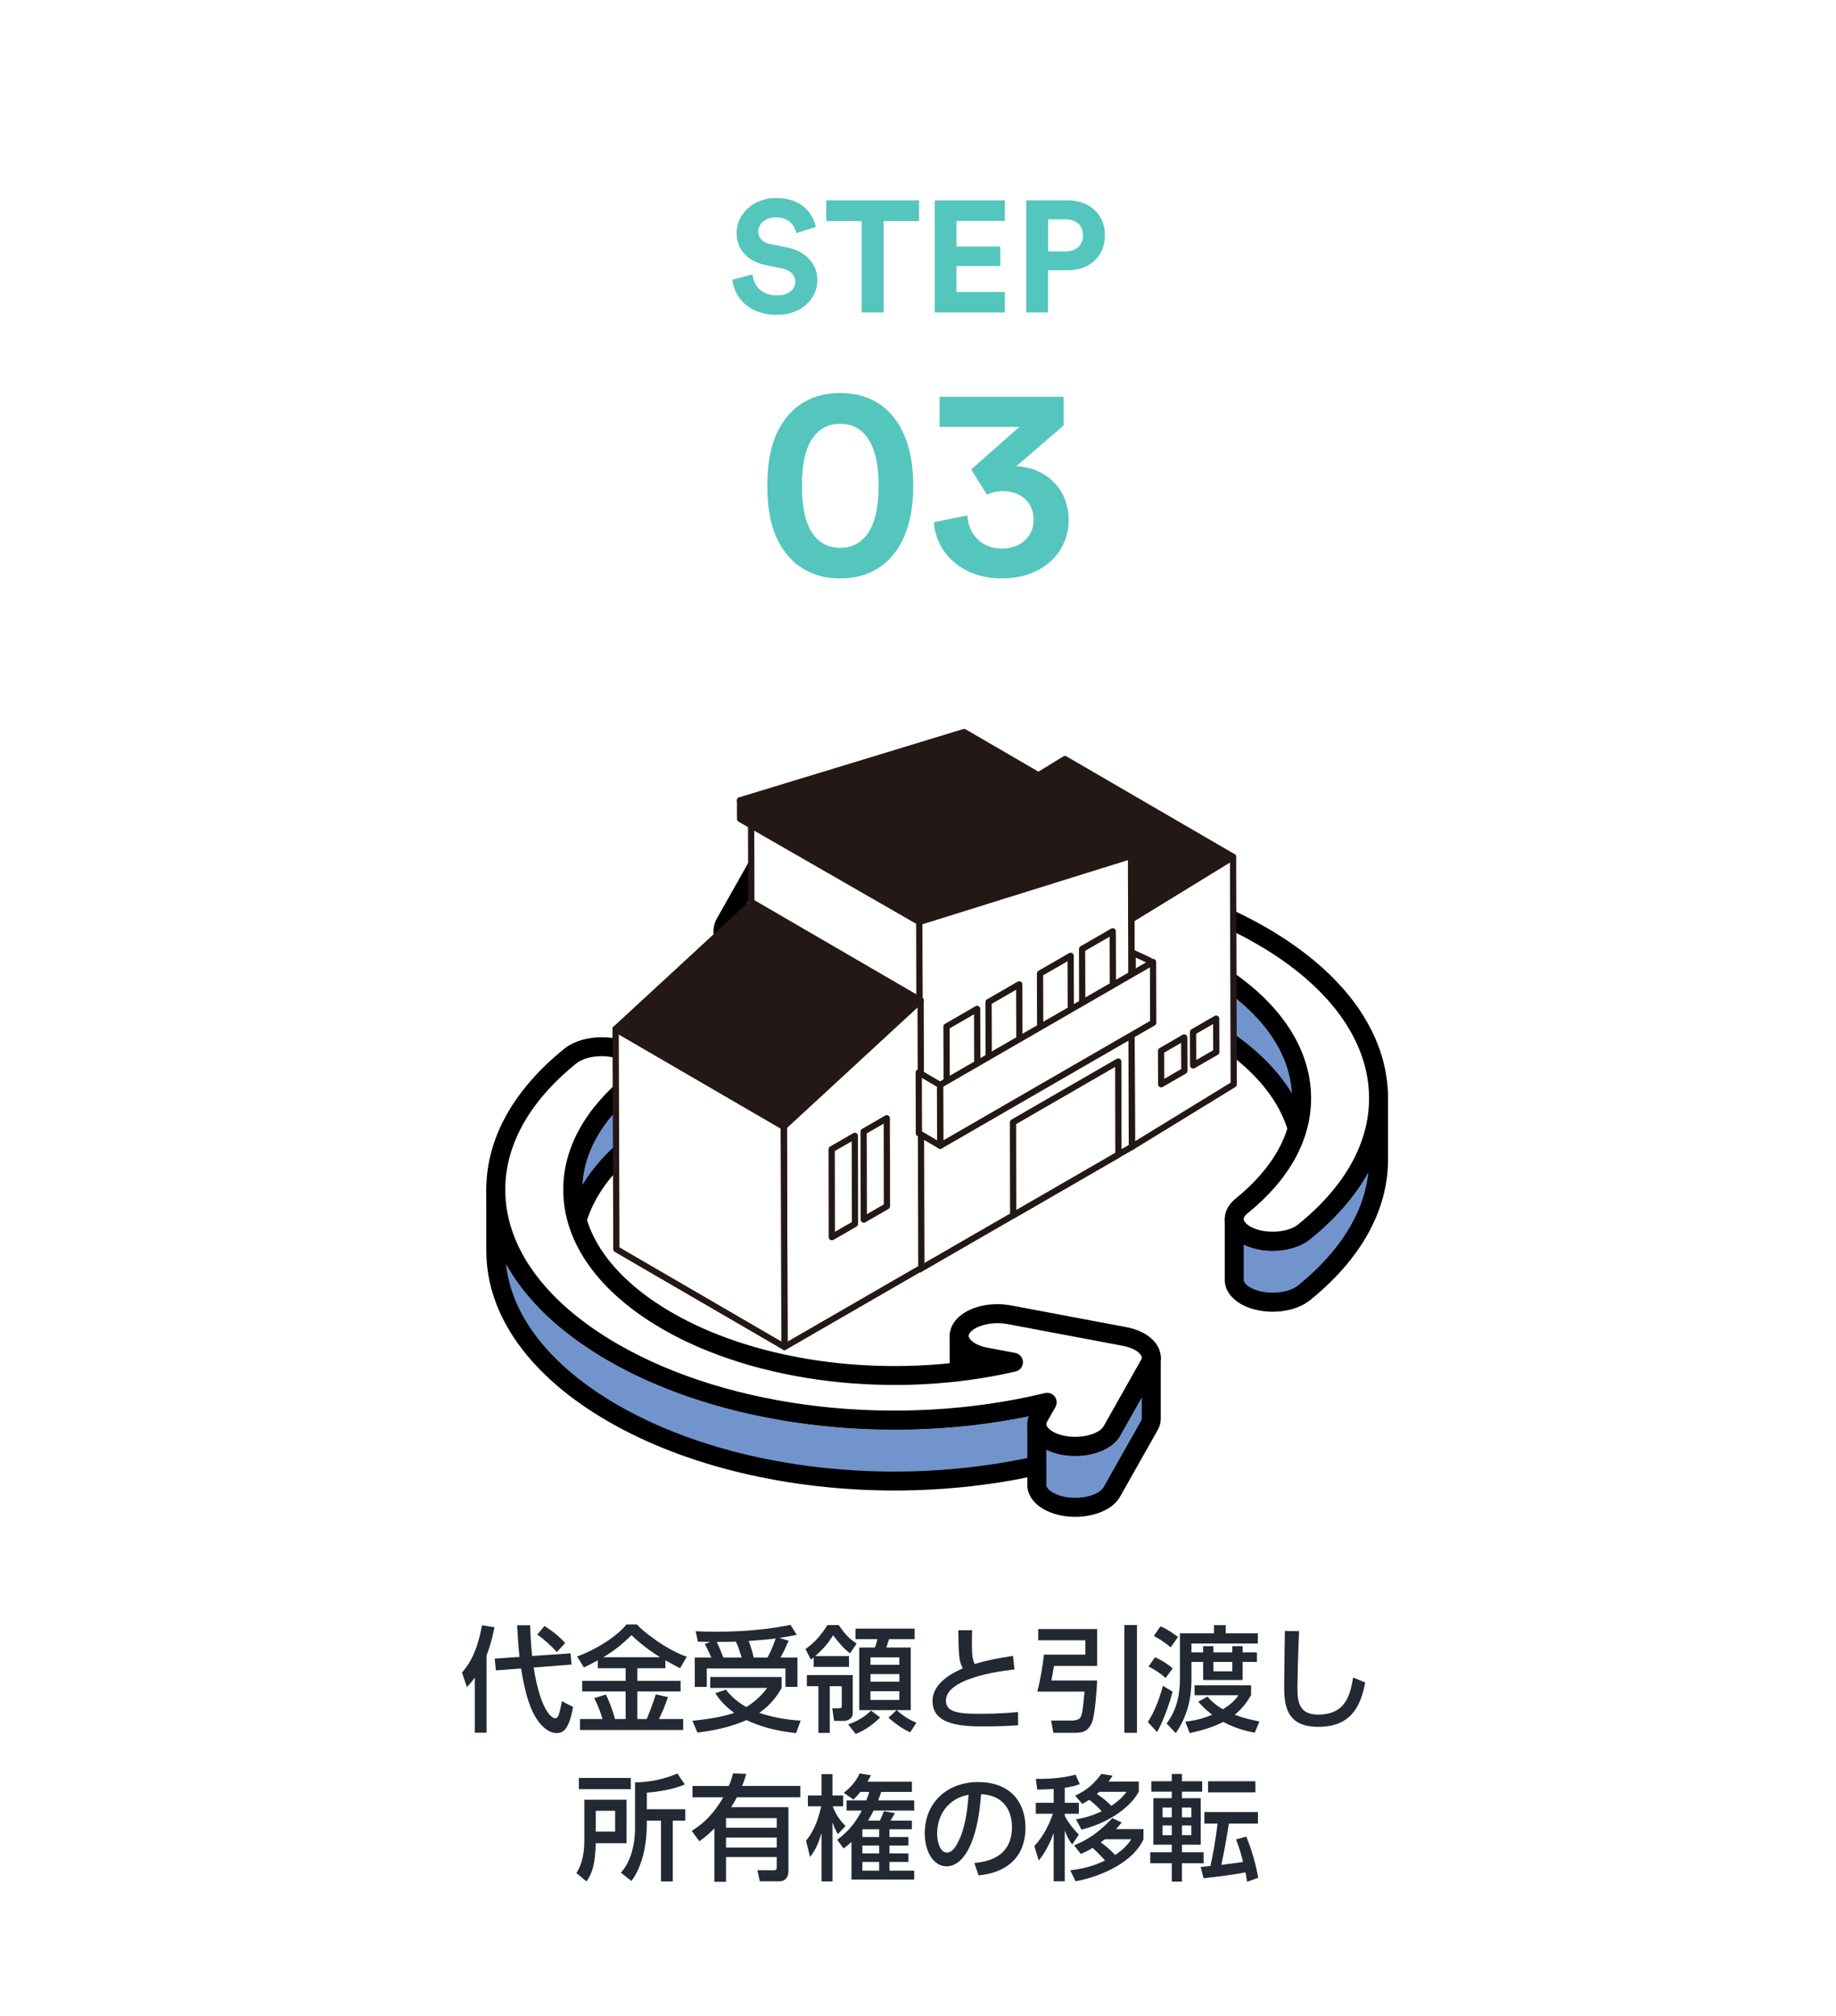 <?xml version="1.0" encoding="UTF-8"?><svg id="_レイヤー_2" xmlns="http://www.w3.org/2000/svg" xmlns:xlink="http://www.w3.org/1999/xlink" viewBox="0 0 336.831 369.68"><defs><clipPath id="clippath"><rect x="89.215" y="133.675" width="165.435" height="144.489" style="fill:none;"/></clipPath></defs><g id="_レイヤー_1-2"><rect width="336.831" height="369.68" style="fill:#fff;"/><path d="M146.074,42.745c-.203-1.131-1.132-2.9-3.742-2.9-1.943,0-3.22,1.247-3.22,2.61,0,1.131.726,2.03,2.233,2.32l2.872.552c3.742.725,5.743,3.161,5.743,6.062,0,3.161-2.64,6.353-7.426,6.353-5.453,0-7.861-3.511-8.18-6.44l3.713-.985c.174,2.03,1.595,3.857,4.496,3.857,2.146,0,3.336-1.073,3.336-2.523,0-1.189-.899-2.117-2.495-2.437l-2.871-.58c-3.278-.667-5.396-2.785-5.396-5.889,0-3.655,3.277-6.439,7.164-6.439,4.989,0,6.904,3.017,7.368,5.337l-3.597,1.103Z" style="fill:#55c6be;"/><path d="M162.111,40.541v16.766h-4.032v-16.766h-6.498v-3.801h17.027v3.801h-6.497Z" style="fill:#55c6be;"/><path d="M171.475,57.306v-20.566h12.879v3.771h-8.876v4.699h8.035v3.567h-8.035v4.758h8.876v3.771h-12.879Z" style="fill:#55c6be;"/><path d="M192.269,49.561v7.745h-4.003v-20.566h7.687c4.062,0,6.759,2.698,6.759,6.411,0,3.742-2.697,6.41-6.759,6.41h-3.684ZM195.459,46.11c2.002,0,3.221-1.161,3.221-2.93,0-1.828-1.219-2.959-3.221-2.959h-3.161v5.889h3.161Z" style="fill:#55c6be;"/><path d="M143.623,77.456c2.162-3.221,5.566-5.383,10.489-5.383,4.968,0,8.419,2.162,10.535,5.383,2.162,3.312,2.898,7.406,2.898,11.639s-.736,8.281-2.898,11.594c-2.116,3.22-5.567,5.383-10.535,5.383-4.923,0-8.327-2.163-10.489-5.383-2.209-3.312-2.853-7.361-2.853-11.594s.644-8.327,2.853-11.639ZM149.144,97.927c1.104,1.519,2.622,2.53,4.969,2.53,2.392,0,3.91-1.012,5.015-2.53,1.426-1.978,2.069-5.015,2.069-8.833s-.644-6.854-2.069-8.833c-1.104-1.518-2.623-2.53-5.015-2.53-2.347,0-3.865,1.013-4.969,2.53-1.427,1.979-2.024,5.015-2.024,8.833s.598,6.855,2.024,8.833Z" style="fill:#55c6be;"/><path d="M178.169,86.104l8.833-7.82h-14.63v-5.521h22.772v5.245l-8.694,7.499c4.922.138,9.614,3.772,9.614,9.891,0,5.613-4.462,10.674-12.283,10.674-7.545,0-12.053-4.877-12.467-10.306l6.164-1.242c.185,3.589,2.761,6.073,6.257,6.073,3.772,0,5.889-2.393,5.889-5.245,0-3.727-2.898-5.29-5.704-5.29-1.013,0-2.07.275-2.853.644l-2.898-4.601Z" style="fill:#55c6be;"/><path d="M87.104,307.651c-.63.861-1.008,1.281-1.449,1.742l-.902-2.666c.902-1.05,2.688-3.17,3.674-8.672l2.289.357c-.23,1.113-.609,3.002-1.449,5.145v14.193h-2.162v-10.1ZM95.313,303.85c-.209-1.742-.314-3.527-.44-5.795h2.372c.063,1.533.127,3.045.379,5.627l7.055-.482.168,2.058-6.95.546c1.448,8.902,3.737,9.301,3.905,9.301.314,0,.462-.146.588-.377.105-.189.357-.861.693-2.751l2.057,1.05c-.692,3.758-1.596,4.787-2.96,4.787-.42,0-1.28,0-2.478-1.092-2.352-2.142-3.401-6.341-4.115-10.75l-4.619.357-.21-2.163,4.556-.315ZM99.891,298.182c.524.336,2.33,1.469,3.8,3.128l-1.532,1.659c-.945-1.071-2.395-2.395-3.591-3.213l1.323-1.574Z" style="fill:#222933;"/><path d="M109.678,304.481c-1.092.608-1.848.965-2.561,1.301l-1.239-2.016c3.359-1.196,7.159-3.548,9.05-5.857h1.91c.924,1.07,5.333,4.641,9.154,5.9l-1.218,2.12c-.588-.294-1.218-.608-2.708-1.448v1.448h-5.145v2.31h7.937v1.953h-7.937v5.06h1.722c.336-.756,1.218-3.044,1.659-4.535l2.246.524c-.714,1.975-.882,2.373-1.658,4.011h4.451v1.995h-18.939v-1.995h4.137c-.42-1.407-.714-2.142-1.512-3.843l2.121-.65c.944,1.826,1.574,4.094,1.68,4.493h1.952v-5.06h-7.979v-1.953h7.979v-2.31h-5.103v-1.448ZM121.1,303.914c-2.729-1.68-4.451-3.296-5.248-4.052-1.575,1.553-2.961,2.729-5.166,4.052h10.414Z" style="fill:#222933;"/><path d="M133.177,309.856c.44.566,1.616,2.016,3.737,3.191,2.121-1.281,3.338-2.855,3.842-3.507h-10.455v-1.995h13.102v1.995c-.441.776-1.617,2.876-4.115,4.577,3.254,1.092,6.131,1.322,7.6,1.428l-.84,2.289c-4.367-.463-7.327-1.533-9.091-2.395-3.171,1.387-6.173,1.932-9.007,2.289l-.924-2.162c4.472-.441,6.655-1.092,7.663-1.449-1.995-1.47-2.835-2.646-3.464-3.611l1.952-.65ZM130.51,303.977c-.272-.631-.86-1.848-1.196-2.499l1.008-.378c-.903-.021-1.7-.021-2.288-.042l-.42-1.911c1.133.043,2.184.084,3.82.084,6.782,0,11.191-.776,13.585-1.26l1.155,1.827c-.945.188-1.869.378-3.213.567l1.722.524c-.735,1.638-.86,1.932-1.491,3.087h3.107v5.375h-2.204v-3.381h-14.425v3.381h-2.204v-5.375h3.044ZM136.074,303.977c-.546-1.701-.693-2.121-1.07-2.919-.735.021-2.016.042-3.507.042.44.945.84,1.91,1.218,2.877h3.359ZM140.799,303.977c.797-1.428,1.364-3.045,1.49-3.507-1.281.168-1.638.21-4.934.462.42,1.176.672,1.932.924,3.045h2.52Z" style="fill:#222933;"/><path d="M149.264,303.956c-.168.126-.336.252-.504.398l-.986-1.952c1.7-1.155,2.96-2.667,4.01-4.388h2.078c1.197,1.7,1.827,2.414,3.297,3.4l-1.218,1.785c-1.239-.966-1.868-1.742-3.107-3.317-.399.672-1.323,2.142-3.275,3.821h6.194v1.974h-6.488v-1.722ZM150.146,317.792v-8.566h-2.12v-2.036h8.419v7.034c0,1.154-1.28,1.364-1.575,1.364h-1.848l-.336-2.31h1.135c.524,0,.608-.084.608-.462v-3.591h-2.204v8.566h-2.079ZM161.463,314.958c-1.051,1.05-2.52,2.246-4.473,3.023l-1.386-1.742c.966-.336,2.646-1.008,4.199-2.541l1.659,1.26ZM164.507,313.614c1.344,1.238,2.499,1.826,3.611,2.31l-1.134,1.764c-1.218-.567-2.289-1.218-3.989-2.688l1.491-1.386h-6.846v-11.484h2.855c.189-.42.379-1.029.463-1.533h-4.011v-1.932h10.854v1.932h-4.703c-.062.168-.42,1.386-.482,1.533h4.473v11.484h-2.583ZM159.699,303.934v1.365h5.291v-1.365h-5.291ZM159.699,307.001v1.406h5.291v-1.406h-5.291ZM159.699,310.149v1.596h5.291v-1.596h-5.291Z" style="fill:#222933;"/><path d="M186.115,306.161c-.881.084-12.576,1.26-12.576,5.711,0,2.184,2.394,2.414,6.404,2.414,3.443,0,5.668-.21,6.823-.336l.021,2.436c-1.26.084-3.044.21-6.067.21-3.611,0-9.638,0-9.638-4.64,0-3.527,4.115-5.354,5.564-6.006-.756-1.322-.777-2.666-.84-6.991h2.541c-.021.672-.043,1.26-.043,2.31,0,2.184.105,3.065.504,3.885,2.079-.631,3.843-.987,7.034-1.491l.272,2.499Z" style="fill:#222933;"/><path d="M190.466,298.749h10.813v6.761h-7.916c-.168,1.071-.398,2.31-.482,2.667h8.398c-.021,1.196-.399,6.319-.903,7.579-.588,1.428-1.323,2.016-3.065,2.016h-4.053l-.42-2.247h3.906c.482,0,1.112-.146,1.385-.461.441-.525.525-1.596.84-4.851h-8.671c.588-2.1,1.092-5.375,1.218-6.782h7.601v-2.624h-8.65v-2.058ZM206.276,298.014h2.311v19.757h-2.311v-19.757Z" style="fill:#222933;"/><path d="M210.584,315.798c1.26-1.974,2.078-4.157,2.771-6.635l1.764,1.05c-.336,1.407-1.386,4.767-2.834,7.433l-1.701-1.848ZM213.838,307.714c-.944-.84-1.91-1.49-3.128-2.1l1.176-1.7c1.28.546,2.562,1.407,3.255,2.036l-1.303,1.764ZM214.762,302.108c-1.217-1.092-2.624-1.848-3.086-2.1l1.218-1.764c.567.23,1.302.525,3.233,1.953l-1.365,1.91ZM216.463,299.526h6.257v-1.491h2.142v1.491h5.9v1.868h-12.178v1.638h2.141v-1.154h1.891v1.154h3.464v-1.154h1.89v1.154h2.625v1.742h-2.625v3.318h-7.244v-3.318h-2.141v3.107c0,3.843-.84,6.93-2.877,9.953l-1.68-1.764c2.162-2.855,2.436-6.09,2.436-8.168v-8.377ZM221.544,311.136c.378.462,1.112,1.323,2.813,2.331,1.91-1.197,2.541-2.121,2.855-2.583h-8.062v-1.827h10.372v1.785c-.504.882-1.407,2.352-3.003,3.611,1.239.482,2.499.84,4.535,1.238l-.86,2.059c-1.112-.211-3.423-.693-5.774-1.975-1.469.756-3.107,1.365-6.151,2.059l-.819-2.1c.987-.127,2.771-.336,4.935-1.281-1.386-1.05-2.036-1.806-2.562-2.394l1.722-.924ZM222.615,306.497h3.464v-1.723h-3.464v1.723Z" style="fill:#222933;"/><path d="M238.324,299.127c-.189,4.451-.295,9.112-.295,10.267,0,2.562.189,5.039,3.801,5.039,5.207,0,5.879-3.842,6.425-6.803l2.204.924c-.756,3.906-2.309,8.126-8.587,8.126-5.711,0-6.278-3.653-6.278-7.37,0-1.616.105-8.755.127-10.203l2.604.021Z" style="fill:#222933;"/><path d="M107.201,330.038h7.747v7.979h-5.647c-.127,3.611-.504,5.291-1.701,7.013l-1.848-1.533c.525-.881,1.449-2.436,1.449-6.088v-7.37ZM115.725,328.106h-9.531v-2.058h9.531v2.058ZM109.301,332.074v3.822h3.548v-3.822h-3.548ZM125.635,327.246c-1.553.65-3.422,1.176-6.971,1.512v3.023h7.055v2.1h-2.288v11.148h-2.163v-11.148h-2.604c.021,1.932-.021,7.264-2.812,11.064l-1.953-1.512c2.604-2.834,2.604-7.412,2.604-8.252v-8.314c2.75-.041,5.229-.566,7.769-1.616l1.364,1.995Z" style="fill:#222933;"/><path d="M136.914,325.314c-.336,1.112-.482,1.532-.777,2.204h10.688v2.079h-11.632c-.504.944-.735,1.301-1.05,1.805h10.498v11.801c0,1.07-.63,1.805-1.617,1.805h-3.632l-.44-2.036h3.107c.377,0,.44-.21.44-.567v-1.848h-9.302v4.535h-2.141v-9.783c-1.029,1.028-1.68,1.574-2.751,2.352l-1.407-1.911c1.344-.84,3.527-2.268,5.795-6.151h-5.647v-2.079h6.655c.252-.567.441-1.008.777-2.31l2.436.105ZM142.499,333.418h-9.302v1.764h9.302v-1.764ZM142.499,336.988h-9.302v1.826h9.302v-1.826Z" style="fill:#222933;"/><path d="M153.715,336.357c-.294-.524-.566-.986-.986-2.162v10.834h-2.016v-8.881c-.715,2.456-1.387,3.464-2.1,4.408l-.735-3.002c1.28-1.554,2.142-3.465,2.792-6.299h-2.456v-1.994h2.499v-3.906h2.016v3.906h1.952v1.994h-1.911c.715,1.932,1.848,3.107,2.352,3.611l-1.406,1.49ZM153.589,337.386c1.386-1.029,3.044-2.478,4.515-5.354h-2.793v-1.869h3.611c.314-.777.378-1.029.566-1.554h-1.637c-.672.798-.84.987-1.281,1.407l-1.764-1.239c1.91-1.532,2.498-2.708,2.897-3.548l2.079.336c-.315.608-.42.818-.631,1.176h8.146v1.868h-5.627c-.23.651-.314.903-.566,1.554h6.613v1.869h-7.453c-.273.566-.482.944-1.008,1.848h2.142c.315-.588.546-1.135.756-1.723l2.036.336c-.23.441-.608,1.051-.84,1.387h3.947v1.574h-4.115v1.428h3.465v1.554h-3.465v1.448h3.465v1.575h-3.465v1.596h4.535v1.638h-11.506v-6.929c-.734.692-.924.84-1.448,1.218l-1.176-1.596ZM161.295,335.455h-3.087v1.428h3.087v-1.428ZM161.295,338.436h-3.087v1.448h3.087v-1.448ZM161.295,341.46h-3.087v1.596h3.087v-1.596Z" style="fill:#222933;"/><path d="M178.746,341.648c2.226-.209,6.908-.965,6.908-6.592,0-2.331-.967-5.795-5.67-6.026-.65,9.343-3.443,13.228-6.34,13.228-2.436,0-3.99-2.793-3.99-6.025,0-5.9,4.367-9.428,9.764-9.428,6.529,0,8.713,4.367,8.713,8.314,0,7.937-7.117,8.65-8.607,8.797l-.777-2.268ZM171.922,336.295c0,1.218.441,3.443,1.807,3.443.797,0,1.385-.714,1.889-1.638,1.428-2.604,1.827-5.815,2.079-8.966-3.779.693-5.774,3.695-5.774,7.16Z" style="fill:#222933;"/><path d="M193.301,328.064c-.861.062-1.639.105-3.003.126l-.272-1.974c.986.021,4.304.062,7.285-.777l.777,1.743c-.693.252-1.281.462-2.751.672v2.751h2.583v2.016h-2.583v.377c.672,1.281,1.554,2.395,2.583,3.443l-1.219,1.807c-.588-.799-.902-1.344-1.364-2.562v9.322h-2.036v-8.859c-1.051,2.896-2.1,4.22-2.73,5.039l-.818-2.646c1.806-1.91,2.813-4.24,3.422-5.92h-3.148v-2.016h3.275v-2.541ZM209.782,335.433v1.869c-1.784,3.947-7.181,6.697-12.45,7.705l-.987-2.016c1.532-.188,3.821-.545,6.383-1.805-.483-.567-1.722-1.827-2.288-2.311-.903.588-1.533.84-2.163,1.113l-1.218-1.574c2.373-.945,4.598-2.415,7.013-4.998l1.7.799c-.336.461-.566.734-1.028,1.217h5.039ZM208.922,326.72v1.869c-1.848,3.316-6.278,5.941-10.52,6.928l-1.008-1.889c1.134-.189,2.688-.483,4.725-1.471-.567-.629-1.407-1.448-2.289-2.1-.588.379-.734.463-1.281.756l-1.301-1.512c2.225-1.07,3.338-2.057,4.808-3.988l2.058.314c-.336.525-.462.734-.734,1.092h5.543ZM201.656,328.59c-.125.146-.252.252-.44.398.987.63,1.68,1.176,2.667,2.184,1.658-1.134,2.204-1.826,2.812-2.582h-5.039ZM202.686,337.302c-.294.21-.462.357-.756.566,1.428.967,2.457,2.1,2.646,2.311,1.89-1.239,2.646-2.395,2.981-2.877h-4.871Z" style="fill:#222933;"/><path d="M211.214,326.658h3.759v-1.344h1.868v1.344h3.716v1.91h-3.716v1.197h3.443v8.523h-3.443v1.387h3.968v2.016h-3.968v3.38h-1.868v-3.38h-3.947v-2.016h3.947v-1.387h-3.381v-8.523h3.381v-1.197h-3.759v-1.91ZM213.272,331.486v1.785h1.701v-1.785h-1.701ZM213.272,334.761v1.785h1.701v-1.785h-1.701ZM216.841,331.486v1.785h1.722v-1.785h-1.722ZM216.841,334.761v1.785h1.722v-1.785h-1.722ZM228.787,345.092c-.084-.545-.146-1.049-.293-1.721-3.402.629-6.594.944-7.686,1.07l-.524-2.078c.252-.021,1.512-.147,1.784-.168.379-1.659.967-4.809,1.303-7.77h-2.415v-2.12h9.826v2.12h-5.333c-.189,1.197-.693,4.41-1.386,7.559,1.659-.209,1.952-.23,3.989-.524-.357-1.512-.734-2.646-1.281-4.136l1.869-.525c.882,2.078,1.826,5.27,2.184,7.559l-2.037.734ZM230.32,326.658v2.036h-8.692v-2.036h8.692Z" style="fill:#222933;"/><g style="clip-path:url(#clippath);"><path d="M151.752,162.416l1.551-2.747c.236-.416.35-.838.35-1.253v11.182c0,.415-.114.837-.35,1.252l-1.551,2.747v-11.181Z" style="fill:#42bbf5;"/><path d="M151.752,175.338c-.147,0-.295-.018-.442-.057-.765-.201-1.299-.893-1.299-1.684v-11.181c0-.301.078-.595.225-.855l1.551-2.747c.083-.146.125-.279.125-.397,0-.961.779-1.741,1.74-1.741s1.741.78,1.741,1.741v11.181c0,.724-.193,1.434-.573,2.109l-1.552,2.747c-.315.555-.9.884-1.516.884"/><path d="M157.935,169.762c21.454-4.974,46.439-2.268,63.498,7.581,11.474,6.624,17.358,15.319,17.358,24.071v11.181c0-8.752-5.884-17.447-17.358-24.071-17.059-9.85-42.044-12.555-63.498-7.581v-11.181Z" style="fill:#7294cc;"/><path d="M238.791,214.337c-.962,0-1.741-.78-1.741-1.741,0-8.412-5.855-16.424-16.487-22.563-16.382-9.458-40.81-12.36-62.235-7.394-.516.124-1.06,0-1.475-.332-.417-.331-.658-.833-.658-1.363v-11.181c0-.811.558-1.513,1.347-1.696,22.235-5.156,47.656-2.107,64.762,7.77,11.755,6.786,18.228,15.87,18.228,25.578v11.181c0,.961-.779,1.741-1.741,1.741M179.693,176.774c15.636,0,31.028,3.557,42.611,10.244,6.695,3.866,11.677,8.476,14.726,13.523-.391-8.091-6.204-15.763-16.467-21.69-16.04-9.26-39.793-12.237-60.887-7.695v7.624c6.527-1.349,13.296-2.006,20.017-2.006"/><path d="M132.654,170.612c0,.635.258,1.268.765,1.845.848.962,2.322,1.691,4.1,2.026l21.138,3.98c2.611.491,5.361.056,7.178-.993.76-.439,1.357-.985,1.713-1.616.234-.416.349-.838.349-1.253v11.181c0,.416-.115.837-.349,1.254-.356.63-.953,1.176-1.713,1.615-1.817,1.049-4.567,1.485-7.178.993l-21.138-3.98c-1.778-.334-3.252-1.063-4.1-2.026-.507-.577-.765-1.21-.765-1.845v-11.181Z" style="fill:#7294cc;"/><path d="M160.835,191.584c-.837,0-1.679-.075-2.5-.23l-21.138-3.981c-2.17-.408-3.975-1.326-5.083-2.585-.786-.892-1.201-1.928-1.201-2.995v-11.181c0-.962.78-1.741,1.741-1.741s1.741.779,1.741,1.741c0,.263.18.523.331.694.581.66,1.745,1.207,3.115,1.465l21.138,3.981c2.114.396,4.464.087,5.986-.789.508-.295.877-.628,1.066-.962.083-.147.125-.282.125-.4,0-.961.779-1.741,1.741-1.741s1.741.78,1.741,1.741v11.183c0,.725-.194,1.435-.575,2.11-.502.889-1.296,1.652-2.357,2.265-1.608.929-3.721,1.426-5.871,1.426M134.395,175.288v6.505c0,.263.18.523.331.694.581.66,1.745,1.207,3.115,1.465l21.138,3.982c2.117.395,4.464.087,5.986-.79.508-.294.876-.626,1.066-.962.083-.148.125-.281.125-.398v-6.515c-2.192,1.066-5.123,1.417-7.821.904l-21.138-3.98c-1.028-.193-1.973-.5-2.802-.904"/><path d="M226.431,223.546c0,1.269,1.023,2.519,2.946,3.315,2.845,1.177,6.692.956,9.088-.426.27-.156.521-.327.751-.513,9.185-7.404,13.693-15.976,13.693-24.503v11.182c0,8.527-4.508,17.099-13.693,24.503-.23.185-.481.357-.751.512-2.396,1.384-6.243,1.603-9.088.427-1.923-.795-2.946-2.046-2.946-3.315v-11.181Z" style="fill:#7294cc;"/><path d="M233.492,240.555c-1.654,0-3.317-.298-4.78-.904-2.519-1.041-4.022-2.882-4.022-4.923v-11.181c0-.961.779-1.741,1.741-1.741s1.741.78,1.741,1.741c0,.464.579,1.172,1.871,1.706,2.281.944,5.599.8,7.552-.326.189-.11.368-.231.531-.363,8.532-6.877,13.042-14.882,13.042-23.145,0-.962.779-1.741,1.741-1.741s1.741.779,1.741,1.741v11.181c0,9.354-4.959,18.296-14.341,25.858-.299.239-.624.463-.971.663-1.641.948-3.736,1.432-5.846,1.432M228.172,228.228v6.501c0,.464.579,1.172,1.871,1.707,2.283.943,5.599.8,7.551-.327.19-.11.369-.231.532-.363,7.728-6.229,12.157-13.383,12.922-20.818-2.413,4.383-6.015,8.542-10.739,12.349-.299.239-.624.463-.971.663-2.929,1.69-7.297,1.906-10.626.529-.185-.076-.365-.157-.54-.242"/><path d="M132.654,170.612c0-.425.115-.851.348-1.262l6.894-12.205c1.206-2.137,5.187-3.305,8.891-2.608,2.981.561,4.866,2.161,4.866,3.88,0,.415-.115.837-.349,1.252l-1.552,2.747c26.803-6.472,58.261-3.18,79.654,9.17,14.218,8.209,21.503,18.984,21.503,29.833,0,8.527-4.508,17.1-13.693,24.503-.229.186-.481.357-.751.512-2.397,1.384-6.243,1.604-9.088.427-1.923-.796-2.946-2.046-2.946-3.315,0-.82.43-1.648,1.32-2.365,7.408-5.973,11.04-12.888,11.04-19.767,0-8.753-5.884-17.447-17.357-24.071-17.061-9.85-42.045-12.555-63.499-7.581l5.095.959c2.982.562,4.867,2.162,4.867,3.88,0,.415-.115.837-.349,1.253-.356.63-.953,1.177-1.713,1.616-1.817,1.049-4.567,1.484-7.178.993l-21.138-3.98c-1.778-.335-3.252-1.063-4.1-2.026-.507-.577-.765-1.21-.765-1.845" style="fill:#fff;"/><path d="M233.49,229.372c-1.653,0-3.315-.297-4.778-.902-2.518-1.041-4.021-2.882-4.021-4.923,0-1.377.699-2.697,1.967-3.721,6.799-5.481,10.392-11.848,10.392-18.412,0-8.412-5.855-16.425-16.487-22.563-14.378-8.301-34.953-11.556-54.255-8.866,2.087,1.058,3.33,2.715,3.33,4.614,0,.724-.193,1.434-.574,2.109-.501.889-1.295,1.653-2.357,2.267-2.237,1.291-5.442,1.752-8.372,1.197l-21.138-3.981c-2.169-.408-3.975-1.325-5.084-2.585-.784-.893-1.199-1.928-1.199-2.995,0-.732.192-1.445.572-2.117l6.894-12.206c1.596-2.825,6.211-4.311,10.728-3.464,3.76.708,6.285,2.955,6.285,5.591,0,.497-.091.987-.271,1.464,26.795-5.504,56.686-1.621,77.155,10.198,14.428,8.33,22.373,19.46,22.373,31.341,0,9.354-4.959,18.296-14.342,25.858-.298.239-.624.463-.97.663-1.642.947-3.737,1.431-5.848,1.431M179.693,165.592c15.636,0,31.028,3.557,42.611,10.244,11.755,6.786,18.228,15.87,18.228,25.578,0,7.653-4.042,14.957-11.688,21.123-.433.349-.672.707-.672,1.01,0,.464.579,1.172,1.87,1.706,2.283.943,5.6.8,7.553-.326.189-.11.368-.231.532-.363,8.53-6.877,13.042-14.882,13.042-23.145,0-10.586-7.328-20.645-20.633-28.327-20.706-11.956-51.47-15.48-78.376-8.985-.676.164-1.379-.091-1.797-.643-.418-.553-.468-1.302-.127-1.905l1.551-2.747c.083-.146.125-.28.125-.397,0-.613-1.096-1.726-3.447-2.169-3.142-.591-6.312.439-7.054,1.753l-6.893,12.206c-.082.146-.123.279-.123.406,0,.263.18.523.331.695.582.659,1.745,1.206,3.114,1.464l21.139,3.982c2.114.395,4.463.087,5.986-.79.508-.294.877-.628,1.066-.962.083-.148.125-.283.125-.401,0-.612-1.096-1.725-3.449-2.169l-5.093-.959c-.809-.152-1.402-.85-1.419-1.674-.018-.822.545-1.546,1.347-1.732,7.179-1.665,14.694-2.474,22.151-2.474"/><path d="M105.073,218.164c0-6.88,3.632-13.795,11.041-19.767.89-.718,1.319-1.545,1.319-2.365v11.181c0,.82-.429,1.648-1.319,2.365-7.409,5.972-11.041,12.888-11.041,19.767v-11.181Z" style="fill:#7294cc;"/><path d="M105.074,231.087c-.962,0-1.741-.78-1.741-1.741v-11.181c0-7.655,4.042-14.958,11.688-21.123.433-.349.671-.708.671-1.01,0-.961.779-1.741,1.741-1.741s1.741.78,1.741,1.741v11.181c0,1.376-.699,2.697-1.968,3.72-6.798,5.481-10.392,11.848-10.392,18.412,0,.961-.779,1.741-1.74,1.741M115.692,201.035c-5.546,4.94-8.586,10.525-8.858,16.286,1.947-3.221,4.69-6.277,8.187-9.097.433-.35.671-.708.671-1.01v-6.179Z"/><path d="M175.967,244.977c0,1.718,1.885,3.318,4.867,3.879l5.096.959v11.182l-5.096-.96c-2.982-.561-4.867-2.161-4.867-3.879v-11.181Z" style="fill:#42bbf5;"/><path d="M185.93,262.738c-.107,0-.215-.01-.322-.03l-5.096-.959c-3.819-.721-6.286-2.915-6.286-5.59v-11.183c0-.961.779-1.741,1.741-1.741s1.741.78,1.741,1.741c0,.613,1.095,1.726,3.448,2.168l5.096.961c.823.154,1.419.873,1.419,1.71v11.181c0,.518-.231,1.009-.63,1.339-.315.262-.709.401-1.111.401M177.708,249.654v6.505c0,.612,1.095,1.724,3.448,2.169l3.033.57v-7.639l-3.677-.693c-1.038-.194-1.982-.508-2.804-.912"/><path d="M90.955,218.16c0,10.848,7.286,21.624,21.504,29.833,21.392,12.351,52.85,15.642,79.653,9.17v11.181c-26.803,6.472-58.261,3.181-79.653-9.17-14.218-8.209-21.504-18.985-21.504-29.834v-11.181Z" style="fill:#7294cc;"/><path d="M164.122,273.337c-19.267,0-38.205-4.384-52.533-12.656-14.429-8.328-22.374-19.459-22.374-31.339v-11.183c0-.961.779-1.741,1.74-1.741s1.741.78,1.741,1.741c0,10.585,7.328,20.644,20.634,28.326,20.705,11.955,51.47,15.481,78.375,8.986.514-.126,1.064-.006,1.485.323.418.331.664.834.664,1.369v11.181c0,.804-.551,1.504-1.333,1.692-9.195,2.22-18.839,3.3-28.399,3.3M92.82,231.717c1.011,9.706,8.204,18.844,20.51,25.95,20.364,11.757,50.46,15.361,77.042,9.299v-7.614c-27.206,6.002-57.897,2.207-78.783-9.852-8.749-5.05-15.113-11.13-18.769-17.783"/><path d="M190.212,261.163c0,1.718,1.886,3.318,4.867,3.879,2.61.491,5.36.056,7.177-.994.76-.438,1.357-.985,1.713-1.615l6.894-12.204c.234-.416.349-.838.349-1.253v11.181c0,.415-.115.837-.349,1.253l-6.894,12.205c-.356.63-.953,1.176-1.713,1.615-1.817,1.049-4.567,1.485-7.177.993-2.981-.561-4.867-2.161-4.867-3.879v-11.181Z" style="fill:#7294cc;"/><path d="M197.255,278.164c-.836,0-1.678-.075-2.498-.23-3.759-.708-6.286-2.954-6.286-5.589v-11.181c0-.962.779-1.741,1.741-1.741s1.741.779,1.741,1.741c0,.613,1.096,1.726,3.448,2.167,2.114.399,4.464.089,5.984-.789.509-.294.878-.627,1.068-.963l6.894-12.205c.083-.147.124-.28.124-.397,0-.961.779-1.741,1.741-1.741s1.741.78,1.741,1.741v11.181c0,.724-.194,1.434-.575,2.109l-6.893,12.204c-.504.892-1.298,1.655-2.359,2.268-1.608.928-3.721,1.425-5.871,1.425M191.953,265.839v6.505c0,.613,1.096,1.726,3.448,2.167,2.114.401,4.463.089,5.984-.789.509-.294.878-.627,1.068-.963l6.894-12.205c.083-.147.124-.279.124-.397v-3.926l-3.986,7.057c-.504.892-1.298,1.654-2.359,2.267-2.231,1.288-5.437,1.748-8.369,1.197-1.037-.196-1.982-.508-2.804-.914"/><path d="M90.955,218.16c0-8.527,4.509-17.099,13.693-24.503,2.274-1.833,6.674-2.249,9.839-.939,1.923.795,2.945,2.045,2.945,3.315,0,.82-.428,1.647-1.319,2.365-7.408,5.972-11.04,12.888-11.04,19.767,0,8.752,5.885,17.447,17.359,24.071,17.06,9.85,42.045,12.555,63.498,7.581l-5.096-.959c-2.982-.561-4.868-2.161-4.868-3.879,0-.416.115-.837.35-1.254,1.207-2.136,5.187-3.305,8.892-2.607l21.137,3.98c2.982.561,4.867,2.161,4.867,3.879,0,.416-.114.837-.35,1.253l-6.893,12.205c-.356.63-.953,1.176-1.713,1.615-1.817,1.049-4.566,1.485-7.177.994-2.982-.562-4.867-2.161-4.867-3.879,0-.416.114-.837.35-1.254l1.55-2.747c-26.803,6.472-58.261,3.181-79.653-9.17-14.218-8.209-21.504-18.985-21.504-29.833" style="fill:#fff;"/><path d="M197.254,266.982c-.835,0-1.677-.075-2.497-.229-3.759-.708-6.286-2.954-6.286-5.59,0-.498.091-.988.271-1.465-26.795,5.504-56.684,1.618-77.153-10.198-14.429-8.329-22.374-19.461-22.374-31.341,0-9.353,4.958-18.294,14.341-25.858,2.752-2.22,7.847-2.744,11.596-1.192,2.518,1.042,4.022,2.882,4.022,4.924,0,1.376-.699,2.697-1.968,3.72-6.798,5.481-10.391,11.848-10.391,18.412,0,8.412,5.854,16.425,16.487,22.563,14.384,8.305,34.969,11.557,54.278,8.861-2.082-1.067-3.354-2.741-3.354-4.613,0-.724.194-1.433.574-2.108,1.597-2.826,6.213-4.319,10.729-3.464l21.138,3.981c3.76.707,6.286,2.953,6.286,5.59,0,.724-.193,1.434-.575,2.109l-6.893,12.204c-.504.892-1.298,1.654-2.359,2.268-1.607.928-3.721,1.425-5.872,1.425M192.113,255.423c.538,0,1.055.25,1.389.691.418.555.467,1.302.127,1.907l-1.552,2.746c-.082.145-.124.279-.124.397,0,.613,1.096,1.726,3.448,2.167,2.114.399,4.464.089,5.984-.789.509-.294.878-.627,1.069-.963l6.892-12.205c.083-.147.125-.279.125-.397,0-.613-1.096-1.727-3.448-2.169l-21.137-3.982c-3.14-.589-6.312.44-7.054,1.754-.082.146-.124.279-.124.397,0,.613,1.095,1.727,3.448,2.168l5.097.961c.809.152,1.401.852,1.417,1.674.017.823-.545,1.546-1.347,1.732-22.238,5.155-47.658,2.105-64.762-7.769-11.755-6.786-18.228-15.87-18.228-25.577,0-7.655,4.042-14.958,11.688-21.123.433-.349.671-.708.671-1.01,0-.465-.578-1.172-1.871-1.707-2.59-1.07-6.29-.756-8.081.687-8.533,6.879-13.044,14.883-13.044,23.146,0,10.585,7.328,20.645,20.634,28.326,20.705,11.956,51.47,15.482,78.374,8.986.137-.033.273-.049.409-.049"/><polygon points="207.523 168.593 207.641 210.322 226.336 198.863 226.217 157.134 207.523 168.593" style="fill:#fff;"/><polygon points="207.523 168.593 207.641 210.322 226.336 198.863 226.217 157.134 207.523 168.593" style="fill:none; stroke:#231815; stroke-linecap:round; stroke-linejoin:round; stroke-width:1.145px;"/><polygon points="207.523 168.593 176.677 150.667 176.795 192.396 207.641 210.322 207.523 168.593" style="fill:#fff;"/><polygon points="207.523 168.593 176.677 150.667 176.795 192.396 207.641 210.322 207.523 168.593" style="fill:none; stroke:#231815; stroke-linecap:round; stroke-linejoin:round; stroke-width:1.145px;"/><polygon points="226.217 157.134 195.371 139.208 176.676 150.667 207.523 168.593 226.217 157.134" style="fill:#231815;"/><polygon points="226.217 157.134 195.372 139.208 176.677 150.667 207.523 168.593 226.217 157.134" style="fill:none; stroke:#231815; stroke-linecap:round; stroke-linejoin:round; stroke-width:1.145px;"/><polygon points="168.645 168.192 168.799 232.735 207.652 210.304 207.493 156.074 168.645 168.192" style="fill:#fff;"/><polygon points="168.645 168.192 168.799 232.735 207.652 210.304 207.493 156.074 168.645 168.192" style="fill:none; stroke:#231815; stroke-linecap:round; stroke-linejoin:round; stroke-width:1.145px;"/><polygon points="209.516 156.328 209.513 153.214 168.405 165.736 168.413 169.15 209.516 156.328" style="fill:#231815;"/><polygon points="209.516 156.328 209.513 153.214 168.405 165.736 168.413 169.15 209.516 156.328" style="fill:none; stroke:#231815; stroke-linecap:round; stroke-linejoin:round; stroke-width:1.145px;"/><polygon points="168.645 168.196 137.799 150.271 137.954 214.81 168.799 232.735 168.645 168.196" style="fill:#fff;"/><polygon points="168.645 168.196 137.799 150.271 137.954 214.81 168.799 232.735 168.645 168.196" style="fill:none; stroke:#231815; stroke-linecap:round; stroke-linejoin:round; stroke-width:1.145px;"/><polygon points="168.676 169.092 168.668 165.675 135.768 146.77 135.776 150.188 168.676 169.092" style="fill:#231815;"/><polygon points="168.676 169.092 168.668 165.675 135.768 146.769 135.776 150.188 168.676 169.092" style="fill:none; stroke:#231815; stroke-linecap:round; stroke-linejoin:round; stroke-width:1.145px;"/><polygon points="209.513 153.214 176.876 134.248 135.768 146.77 168.405 165.736 209.513 153.214" style="fill:#231815;"/><polygon points="209.513 153.214 176.876 134.248 135.768 146.77 168.405 165.736 209.513 153.214" style="fill:none; stroke:#231815; stroke-linecap:round; stroke-linejoin:round; stroke-width:1.145px;"/><polygon points="143.787 197.956 143.926 247.011 169.029 232.518 168.891 183.462 143.787 197.956" style="fill:#fff;"/><polygon points="143.787 197.956 143.926 247.011 169.03 232.518 168.892 183.462 143.787 197.956" style="fill:none; stroke:#231815; stroke-linecap:round; stroke-linejoin:round; stroke-width:1.145px;"/><polygon points="143.787 206.62 112.941 188.694 113.079 229.086 143.926 247.011 143.787 206.62" style="fill:#fff;"/><polygon points="143.787 206.62 112.941 188.694 113.08 229.086 143.926 247.011 143.787 206.62" style="fill:none; stroke:#231815; stroke-linecap:round; stroke-linejoin:round; stroke-width:1.145px;"/><polygon points="168.891 183.462 138.045 165.536 112.94 188.694 143.786 206.62 168.891 183.462" style="fill:#231815;"/><polygon points="168.891 183.462 138.045 165.536 112.941 188.694 143.787 206.62 168.891 183.462" style="fill:none; stroke:#231815; stroke-linecap:round; stroke-linejoin:round; stroke-width:1.145px;"/><polygon points="218.869 189.254 218.897 195.381 223.144 192.93 223.116 186.803 218.869 189.254" style="fill:#fff;"/><polygon points="218.869 189.254 218.897 195.381 223.143 192.93 223.116 186.803 218.869 189.254" style="fill:none; stroke:#231815; stroke-linecap:round; stroke-linejoin:round; stroke-width:1.145px;"/><polygon points="213.006 192.706 213.034 198.833 217.281 196.38 217.253 190.254 213.006 192.706" style="fill:#fff;"/><polygon points="213.006 192.706 213.034 198.833 217.28 196.38 217.253 190.254 213.006 192.706" style="fill:none; stroke:#231815; stroke-linecap:round; stroke-linejoin:round; stroke-width:1.145px;"/><polygon points="158.441 207.521 158.469 223.657 162.716 221.205 162.688 205.07 158.441 207.521" style="fill:#fff;"/><polygon points="158.441 207.521 158.469 223.657 162.716 221.205 162.688 205.069 158.441 207.521" style="fill:none; stroke:#231815; stroke-linecap:round; stroke-linejoin:round; stroke-width:1.145px;"/><polygon points="152.578 210.755 152.606 226.89 156.853 224.439 156.825 208.303 152.578 210.755" style="fill:#fff;"/><polygon points="152.578 210.755 152.606 226.89 156.852 224.439 156.825 208.303 152.578 210.755" style="fill:none; stroke:#231815; stroke-linecap:round; stroke-linejoin:round; stroke-width:1.145px;"/><polygon points="185.847 205.815 185.878 222.875 205.182 211.73 205.15 194.67 185.847 205.815" style="fill:#fff;"/><polygon points="185.847 205.815 185.879 222.875 205.183 211.73 205.151 194.67 185.847 205.815" style="fill:none; stroke:#231815; stroke-linecap:round; stroke-linejoin:round; stroke-width:1.145px;"/><polygon points="198.517 174.036 198.545 184.135 204.173 180.887 204.144 170.787 198.517 174.036" style="fill:#fff;"/><polygon points="198.517 174.036 198.545 184.135 204.174 180.887 204.144 170.787 198.517 174.036" style="fill:none; stroke:#231815; stroke-linecap:round; stroke-linejoin:round; stroke-width:1.145px;"/><polygon points="190.802 178.53 190.83 188.62 196.449 185.376 196.421 175.287 190.802 178.53" style="fill:#fff;"/><polygon points="190.802 178.53 190.831 188.62 196.449 185.376 196.421 175.287 190.802 178.53" style="fill:none; stroke:#231815; stroke-linecap:round; stroke-linejoin:round; stroke-width:1.145px;"/><polygon points="181.36 183.766 181.388 193.866 187.016 190.617 186.987 180.517 181.36 183.766" style="fill:#fff;"/><polygon points="181.36 183.766 181.388 193.866 187.017 190.617 186.987 180.517 181.36 183.766" style="fill:none; stroke:#231815; stroke-linecap:round; stroke-linejoin:round; stroke-width:1.145px;"/><polygon points="173.645 188.261 173.674 198.35 179.292 195.106 179.264 185.017 173.645 188.261" style="fill:#fff;"/><polygon points="173.645 188.261 173.674 198.35 179.292 195.106 179.264 185.017 173.645 188.261" style="fill:none; stroke:#231815; stroke-linecap:round; stroke-linejoin:round; stroke-width:1.145px;"/><polygon points="207.805 184.089 210.917 184.089 210.917 176.171 207.805 174.71 207.805 184.089" style="fill:#fff;"/><polygon points="207.805 184.089 210.917 184.089 210.917 176.171 207.805 174.71 207.805 184.089" style="fill:none; stroke:#231815; stroke-linecap:round; stroke-linejoin:round; stroke-width:1.145px;"/><polygon points="172.459 198.97 172.49 210.115 211.567 187.554 211.536 176.409 172.459 198.97" style="fill:#fff;"/><polygon points="172.459 198.97 172.491 210.115 211.568 187.554 211.536 176.409 172.459 198.97" style="fill:none; stroke:#231815; stroke-linecap:round; stroke-linejoin:round; stroke-width:1.145px;"/><polygon points="172.459 198.97 168.55 196.679 168.582 207.825 172.49 210.115 172.459 198.97" style="fill:#fff;"/><polygon points="172.459 198.97 168.551 196.679 168.583 207.825 172.491 210.115 172.459 198.97" style="fill:none; stroke:#231815; stroke-linecap:round; stroke-linejoin:round; stroke-width:1.145px;"/></g></g></svg>